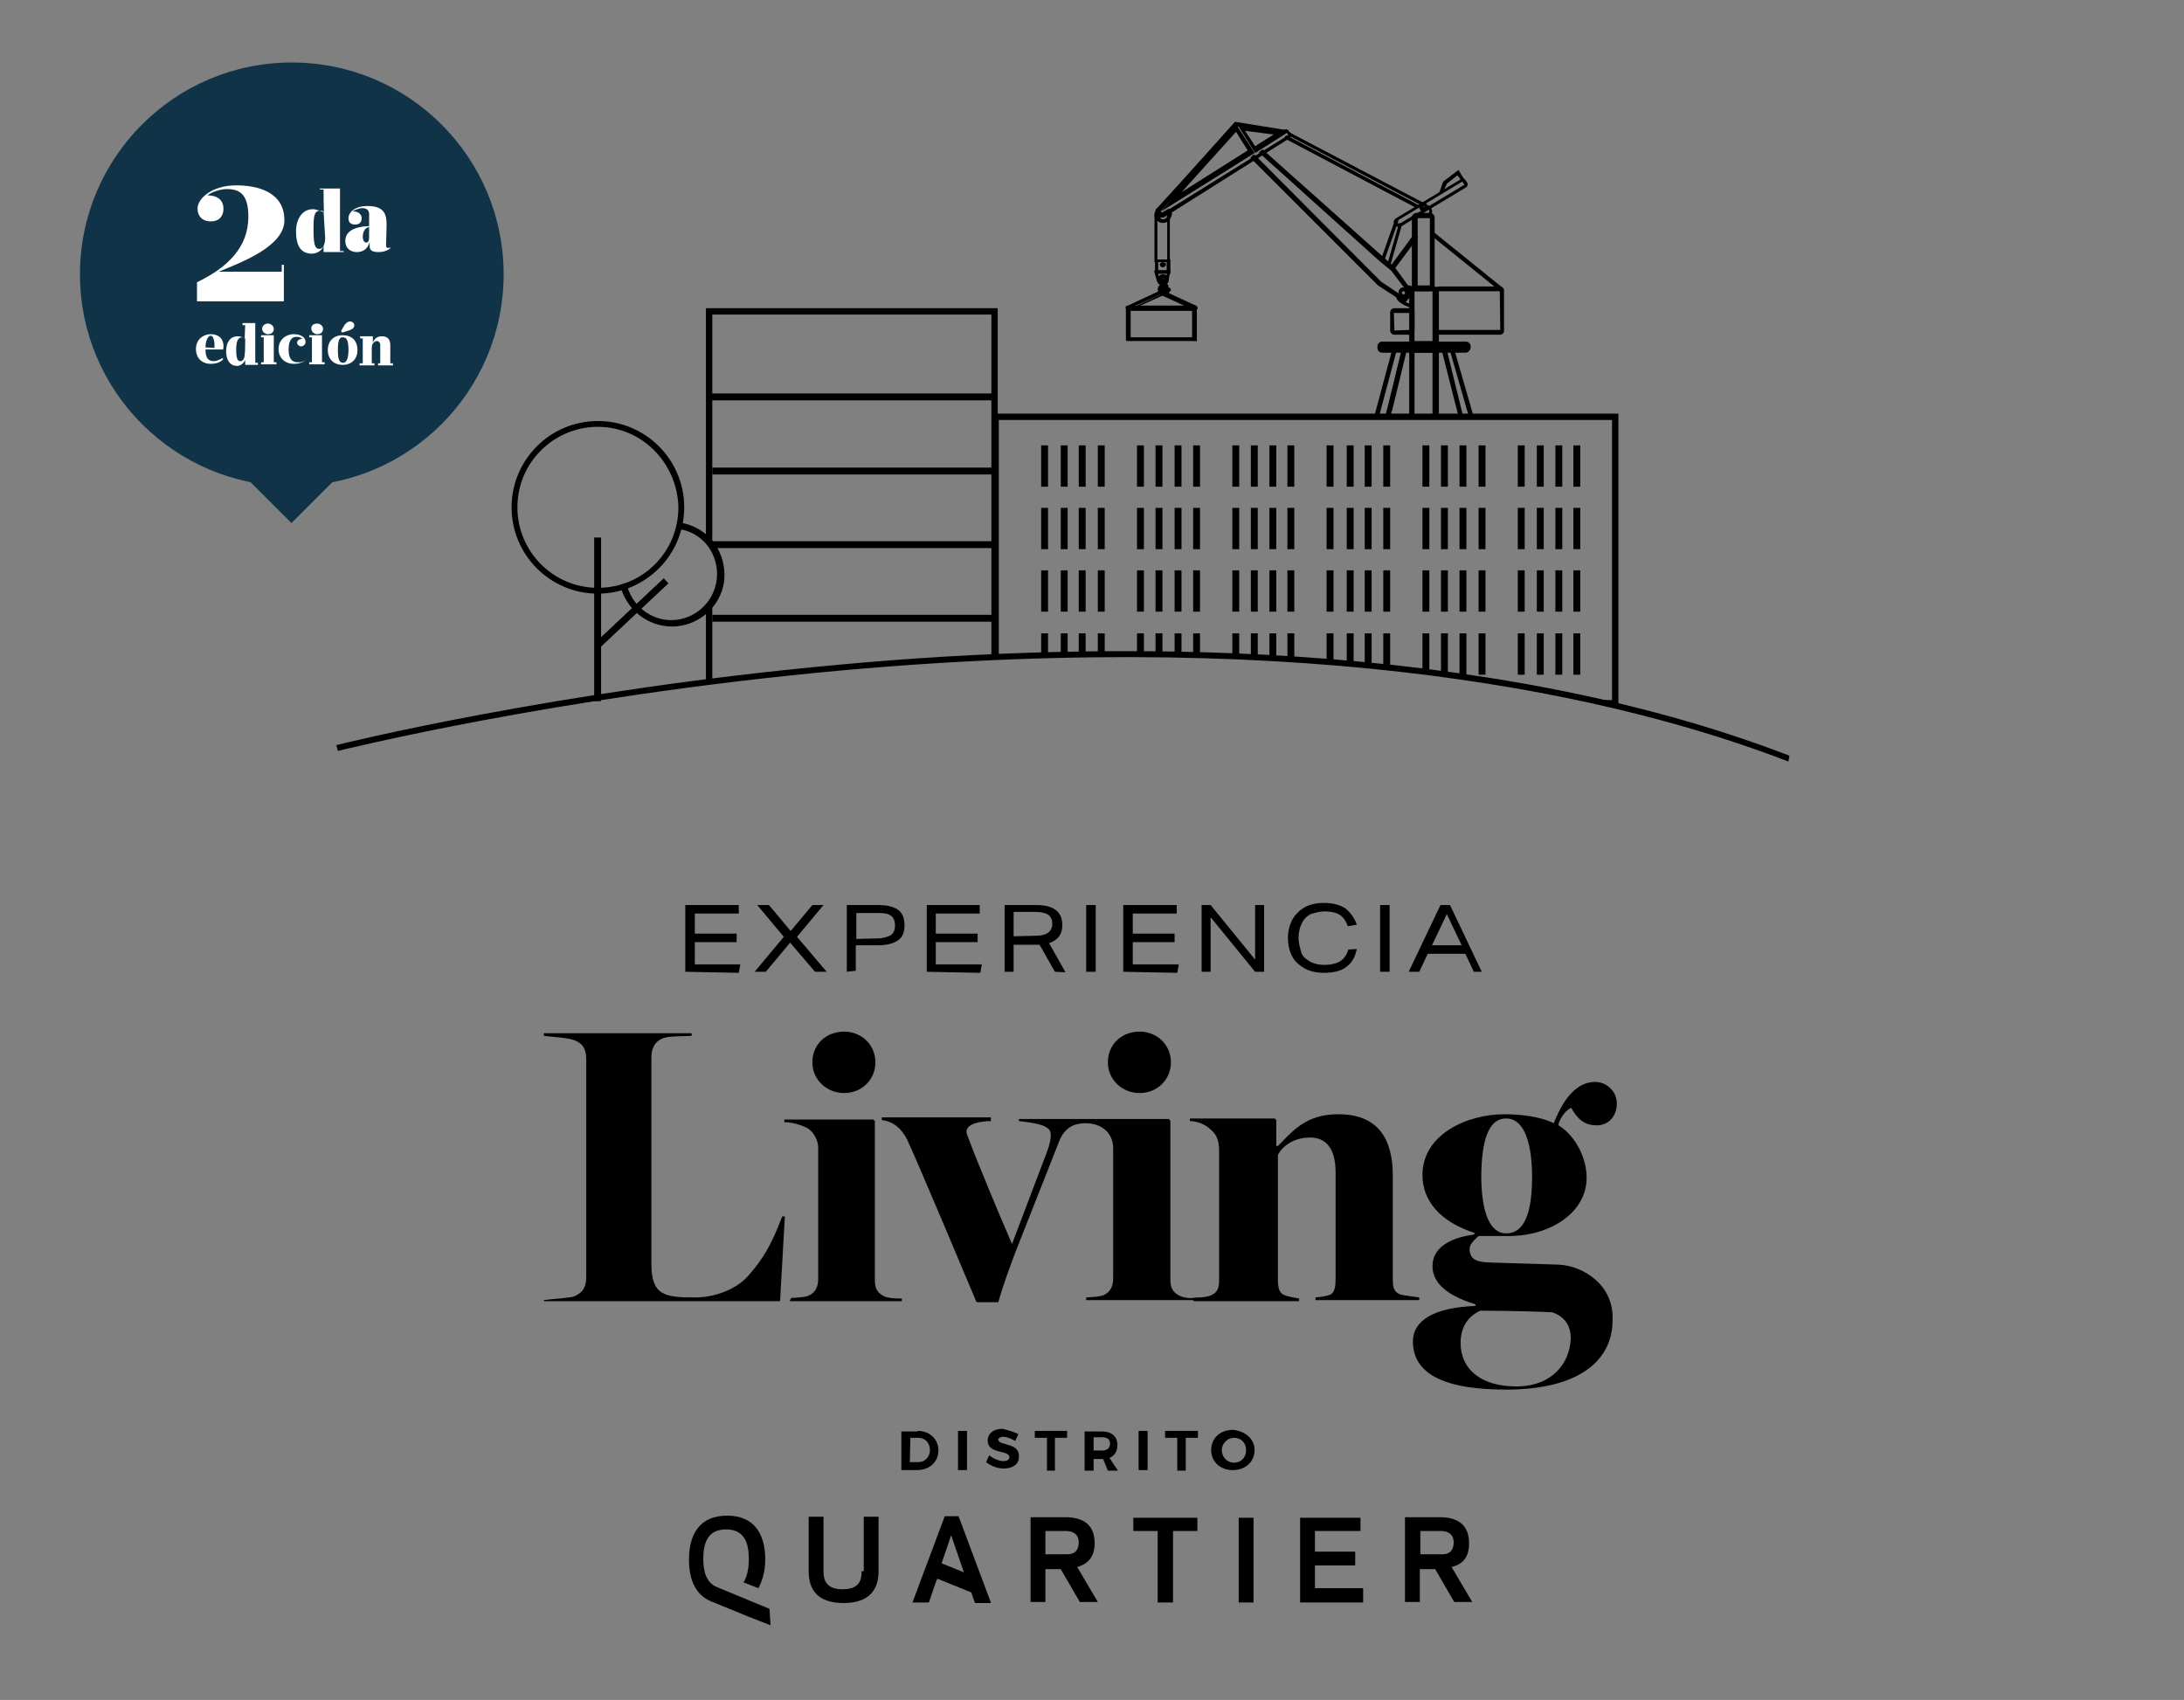 <?xml version="1.0" encoding="utf-8"?>
<!-- Generator: Adobe Illustrator 24.3.0, SVG Export Plug-In . SVG Version: 6.00 Build 0)  -->
<svg version="1.1" id="Capa_1" xmlns="http://www.w3.org/2000/svg" xmlns:xlink="http://www.w3.org/1999/xlink" x="0px" y="0px"
	 viewBox="0 0 412.4 321" style="enable-background:new 0 0 412.4 321;" xml:space="preserve">
<rect x="0" y="0" width="412.4" height="321" fill="#808080" stroke="none"/>
<style type="text/css">
	.st0{fill:none;}
	.st1{clip-path:url(#SVGID_2_);}
	.st2{clip-path:url(#SVGID_4_);}
	.st3{clip-path:url(#SVGID_6_);}
	.st4{clip-path:url(#SVGID_8_);}
	.st5{fill:#103348;}
	.st6{fill:#FFFFFF;}
</style>
<g>
	<g>
		<path d="M126.9,118.3c-4.8,0-8.8-3.4-9.8-7.9l1.2-0.3c0.8,4.1,4.5,7,8.4,7c4.8,0,8.7-3.9,8.7-8.7c0-4.3-3-7.9-7.2-8.5l0.3-1.2
			c4.9,0.8,8.3,4.9,8.3,9.9C136.8,113.9,132.3,118.3,126.9,118.3z"/>
		<path d="M112.9,112.1c-9,0-16.3-7.3-16.3-16.3s7.3-16.3,16.3-16.3s16.3,7.3,16.3,16.3S121.9,112.1,112.9,112.1z M112.9,80.6
			c-8.3,0-15.2,6.7-15.2,15.2c0,8.3,6.7,15.2,15.2,15.2s15.2-6.8,15.2-15.2C127.9,87.4,121.2,80.6,112.9,80.6z"/>
		<g>
			<line class="st0" x1="112.9" y1="101.5" x2="112.9" y2="132.3"/>
			<rect x="112.2" y="101.5" width="1.3" height="30.9"/>
		</g>
		<g>
			<line class="st0" x1="125.7" y1="109.6" x2="112.9" y2="121.6"/>
			<rect x="110.5" y="115" transform="matrix(0.729 -0.685 0.685 0.729 -46.831 113.115)" width="17.6" height="1.3"/>
		</g>
	</g>
	<g>
		<g>
			<g>
				<g>
					<path d="M102.6,245.7h44.7l0.9-16h-0.5c-1.9,5-3.4,7.8-6.4,11.2c-2.2,2.5-6.2,4.1-10.1,4.1c-5.9,0-8.2-0.5-8.2-6.4v-38.9
						c0-1.6,0.5-3,2.3-3.7c1.3-0.4,4.1-0.3,5.3-0.4v-0.5h-27.9v0.5c1.3,0.2,4.3,0.3,5.7,0.8c1.9,0.7,2.3,2,2.3,3.7v41
						c0,1.6-0.4,2.9-2.3,3.7c-0.8,0.3-4.5,0.5-5.7,0.7v0.2L102.6,245.7L102.6,245.7z M222.6,244.6c-1.3-0.7-1.6-1.6-1.6-3.1v-29.9
						l-0.3-0.3h-28.3v0.4c2.7,0.3,6,0.7,6,2.4c0.1,0.9-0.3,2.4-0.7,3.4c-1.1,2.9-5.6,14.8-6.6,17.4c-2-4.5-7-16.6-7.9-19.1
						c-0.3-0.8-0.7-1.7-0.7-2.1c0-1.7,3.2-2,4.6-2V211h-20.6v0.5c2.3,0.3,3.7,1.6,4.8,3.7c2.4,5.2,10.6,24.8,13.1,30.7h4.1
						c0.9-3.2,2-6.1,3.1-9.1c1.6-4.1,7.2-18.3,8.4-21.3c1.1-2.7,2.9-3.4,5-3.4c3.4,0,5.2,2.2,5.2,4.7v24.5c0,1.6-0.5,2.7-1.9,3.3
						c-0.9,0.3-1.9,0.3-3.2,0.4v0.5h21.1V245C225.2,245.2,223.6,245.2,222.6,244.6 M209.2,200.6c0,3.3,2.7,5.8,6,5.8
						s5.9-2.5,5.9-5.8s-2.6-5.8-5.9-5.8C211.8,194.8,209.2,197.2,209.2,200.6 M149.1,245.7h21.2v-0.5c-0.9,0-2.6,0-3.5-0.5
						c-1.3-0.7-1.6-1.6-1.6-3.1v-29.9l-0.3-0.3h-16.8v0.5c1.6,0,3.4,0.6,4.5,1.2c1.1,0.8,1.9,2.2,1.9,3.7v24.6
						c0,1.6-0.5,2.7-1.9,3.3c-0.9,0.3-1.9,0.3-3.2,0.4L149.1,245.7L149.1,245.7z M153.4,200.6c0,3.3,2.7,5.8,6,5.8s5.9-2.5,5.9-5.8
						s-2.6-5.8-5.9-5.8C156,194.8,153.4,197.2,153.4,200.6"/>
				</g>
			</g>
		</g>
		<path d="M225.4,245.7L225.4,245.7h19.9v-0.5c-0.9-0.2-2-0.3-2.9-0.7s-1.1-1.5-1.1-3v-23.4c0.8-1.6,2.9-3.3,6.1-3.3
			c2.6,0,4.8,1.6,4.8,6.6v19.8c0,1.6-0.1,2.9-1.1,3.3c-0.7,0.3-1.8,0.4-2.7,0.5v0.5H268V245c-1.3-0.2-2.3-0.3-3.4-0.5
			c-1.5-0.5-1.6-1.5-1.6-3V222c0-7.1-2.9-11.6-10.3-11.6c-6.2,0-8.7,3.3-11.4,6H241v-4.9l-0.3-0.3h-16v0.5c1.6,0,3.1,0.8,3.9,1.6
			c1,0.8,1.6,1.9,1.6,3.9v24.6c0,1.6-0.4,2.4-1.8,2.9c-0.9,0.3-1.9,0.3-3.2,0.4L225.4,245.7"/>
	</g>
	<path d="M294.3,238.8l-9.8-0.3c-4.1-0.2-7,0.3-7-2.7c0-0.8,0.8-1.6,1.7-2.4h5.7c7.8,0,14.7-4.4,14.7-11c0-3.4-1.8-7.7-5.3-9.9v-0.3
		c0.4-1.3,1.5-2.7,2.4-3c1.1,2,2.4,3.3,4.8,3.3c2.3,0,3.8-1.8,3.8-4.1c0-2.4-2-4.1-4.1-4.1c-3.3,0-5.9,2.9-7.8,7.8
		c-1.3-0.7-4.6-1.7-9.3-1.7c-7.1,0-15.5,3.8-15.5,11.5c0,4.8,3.3,8.8,9.8,10.9v0.3c-3.5,0.5-7.9,1.9-7.9,6s4.6,6.1,8.1,7.2v0.3
		c-7.9,0.3-11.8,2.8-11.8,6.7c0,5.6,4.9,9.1,17.6,9.1c13.9,0,20.1-5.6,20.1-13.1C304.8,242.6,298.9,239,294.3,238.8z M284.4,211.2
		c3.7,0,4.9,5.4,4.9,11c0,6.5-1.3,10.7-4.9,10.7c-3,0-4.7-3.8-4.7-11C279.8,216,280.8,211.2,284.4,211.2z M286.3,261.8
		c-6.7,0-10.5-3.3-10.5-8.2c0-3.8,2.2-5.4,3.7-6.1c5.1,0,12.3,0.2,13.6,0.3c2.7,0.9,3.5,3,3.5,4.8
		C296.5,257.5,293,261.8,286.3,261.8z"/>
	<path d="M171.8,276.1h1.6c1.2,0,2.2-0.9,2.2-2.3c0-1.3-0.9-2.3-2.2-2.3h-1.5L171.8,276.1L171.8,276.1z M173.3,270.2
		c2.3,0,3.9,1.6,3.9,3.7s-1.6,3.7-4.1,3.7h-2.9v-7.3h3.1V270.2z"/>
	<rect x="180.9" y="270.2" width="1.7" height="7.4"/>
	<path d="M192.3,270.8l-0.6,1.3c-0.8-0.5-1.7-0.8-2.3-0.8c-0.5,0-0.9,0.3-0.9,0.5c0,1.3,4.1,0.5,3.9,3.3c0,1.5-1.3,2.2-2.9,2.2
		c-1.2,0-2.4-0.5-3.3-1.2l0.6-1.3c0.8,0.7,1.9,1.1,2.7,1.1c0.7,0,1.1-0.3,1.1-0.7c0-1.5-4.1-0.5-4.1-3.2c0-1.3,1.1-2.2,2.8-2.2
		C190.5,270.1,191.5,270.4,192.3,270.8"/>
	<polygon points="199.2,271.5 199.2,277.7 197.7,277.7 197.7,271.5 195.4,271.5 195.4,270.2 201.5,270.2 201.5,271.5 	"/>
	<path d="M208.1,273.9c0.9,0,1.5-0.4,1.5-1.3c0-0.8-0.5-1.2-1.5-1.2h-1.6v2.5H208.1L208.1,273.9z M208.3,275.5h-0.2h-1.6v2.2h-1.7
		v-7.4h3.2c1.9,0,3,0.9,3,2.6c0,1.1-0.5,2-1.5,2.4l1.6,2.4h-1.9L208.3,275.5z"/>
	<rect x="215" y="270.2" width="1.7" height="7.4"/>
	<polygon points="223.9,271.5 223.9,277.7 222.3,277.7 222.3,271.5 220,271.5 220,270.2 226.2,270.2 226.2,271.5 	"/>
	<path d="M230.7,273.8c0,1.3,1,2.4,2.3,2.4s2.3-0.9,2.3-2.4c0-1.3-0.9-2.3-2.3-2.3C231.8,271.5,230.7,272.6,230.7,273.8
		 M236.9,273.8c0,2.2-1.7,3.8-4.1,3.8s-4.1-1.6-4.1-3.8s1.7-3.8,4.1-3.8C235.1,270.2,236.9,271.7,236.9,273.8"/>
	<path d="M162.7,296.7c0,1.9-0.6,3.4-3.6,3.4s-3.6-1.6-3.6-3.4v-10.3h-2.8v10.3c0,3.4,1.6,6,6.6,6s6.6-2.7,6.6-6v-10.3h-2.8v10.3
		H162.7z"/>
	<path d="M179.6,289.9l2.1,6.1l0.3,0.9l-4.2-1.7L179.6,289.9z M187.1,302.6l-6.1-16.3h-2.6l-6.1,16.3h3.1l1.3-3.8l0.3-0.7l6.4,2.6
		l0.7,2h3L187.1,302.6L187.1,302.6z"/>
	<path d="M201.3,293.5h-3.9v-4.4h3.9c0.9,0,2.4,0.3,2.4,2.2C203.6,293.4,202.3,293.5,201.3,293.5 M206.7,291.4
		c0-3.9-2.7-4.9-5.5-4.9h-6.6v16h2.8v-6.2h2.9l3.6,6.2h3.4l-3.9-6.6C205.2,295.4,206.7,294.2,206.7,291.4"/>
	<path d="M272.1,293.5h-3.9v-4.4h3.9c0.9,0,2.4,0.3,2.4,2.2C274.4,293.4,273.1,293.5,272.1,293.5 M277.4,291.4
		c0-3.9-2.7-4.9-5.5-4.9h-6.6v16h2.8v-6.2h2.9l3.6,6.2h3.4l-3.9-6.6C276.1,295.4,277.4,294.2,277.4,291.4"/>
	<polygon points="214,289.1 218.6,289.1 218.6,302.6 221.5,302.6 221.5,289.1 226.1,289.1 226.1,286.6 214,286.6 	"/>
	<rect x="233.9" y="286.6" width="2.8" height="16"/>
	<polygon points="248.3,295.6 255.9,295.6 255.9,293 248.3,293 248.3,289.1 256.9,289.1 256.9,286.6 245.5,286.6 245.5,302.6 
		257.4,302.6 257.4,299.9 248.3,299.9 	"/>
	<path d="M145.3,303.8l-9.9-4.1c-2-0.8-2.6-2.9-2.6-5.3c0-3,0.8-5.6,4.3-5.6s4.3,2.6,4.3,5.6c0,1.7-0.3,3.3-1,4.4l2.8,1.1
		c0.8-1.5,1.3-3.3,1.3-5.4c0-5-2.2-8.3-7.2-8.3s-7.2,3.3-7.2,8.3c0,3.9,1.3,6.7,4.2,7.9l0.2,0.1l0.3,0.1l6.6,2.7l4.1,1.6
		L145.3,303.8L145.3,303.8z"/>
	<path d="M129.4,183.5v-12.6h10.1v1.6h-8.3v3.8h7.9v1.6h-7.9v4.2h8.6l-0.3,1.6L129.4,183.5L129.4,183.5z"/>
	<path d="M153.9,183.5l-4.7-5.5l-4.6,5.5h-2.1l5.5-6.6l-5-6h2.2l4.1,4.9l4.1-4.9h2.1l-5,6l5.6,6.6H153.9L153.9,183.5z"/>
	<path d="M159.9,183.5v-12.6h6c1.6,0,2.8,0.3,3.7,0.9c0.8,0.6,1.2,1.6,1.2,2.9s-0.4,2.4-1.3,2.9c-0.8,0.6-2.2,0.9-3.8,0.9h-4.1v4.8
		L159.9,183.5L159.9,183.5z M165.7,177.2c1.1,0,1.9-0.3,2.5-0.6c0.5-0.4,0.8-0.9,0.8-1.9c0-0.8-0.3-1.5-0.8-1.8
		c-0.5-0.4-1.3-0.5-2.4-0.5h-4.1v4.9L165.7,177.2L165.7,177.2z"/>
	<path d="M175,183.5v-12.6h10v1.6h-8.3v3.8h7.9v1.6h-7.9v4.2h8.7l-0.3,1.6L175,183.5L175,183.5z"/>
	<path d="M199.2,183.5l-2.9-5.1c-0.2,0-0.4,0-0.8,0h-4.1v5.1h-1.7v-12.6h6c3.3,0,4.9,1.3,4.9,3.8c0,1.7-0.8,2.8-2.5,3.4l3.1,5.5
		L199.2,183.5L199.2,183.5z M195.5,176.7c2.2,0,3.2-0.8,3.2-2.3c0-0.8-0.3-1.3-0.8-1.7c-0.5-0.3-1.3-0.5-2.4-0.5h-4.1v4.6
		L195.5,176.7L195.5,176.7z"/>
	<path d="M205.1,183.5v-12.6h1.8v12.6H205.1z"/>
	<path d="M212.1,183.5v-12.6h10.1v1.6h-8.3v3.8h7.9v1.6h-7.9v4.2h8.7l-0.3,1.6L212.1,183.5L212.1,183.5z"/>
	<path d="M237,183.5l-8.4-10.3v10.3h-1.7v-12.6h1.7l8.4,10.3v-10.3h1.7v12.6H237z"/>
	<path d="M256.2,179.2c-0.3,1.5-0.9,2.6-2,3.4c-1,0.8-2.5,1.1-4.3,1.1c-1.3,0-2.6-0.3-3.5-0.8s-1.9-1.3-2.4-2.3
		c-0.5-0.9-0.8-2.2-0.8-3.5s0.3-2.4,0.8-3.4c0.5-0.9,1.3-1.8,2.4-2.4c0.9-0.5,2.2-0.8,3.5-0.8c1.7,0,2.9,0.3,4.1,1
		c0.9,0.7,1.7,1.7,2.2,3.1l-1.7,0.3c-0.3-0.9-0.9-1.8-1.6-2.2s-1.6-0.6-2.8-0.6c-0.9,0-1.9,0.3-2.6,0.5c-0.7,0.4-1.3,0.9-1.7,1.8
		c-0.4,0.8-0.6,1.7-0.6,2.7s0.3,1.9,0.5,2.7s0.9,1.3,1.7,1.8c0.8,0.4,1.6,0.6,2.7,0.6c1.3,0,2.3-0.3,3-0.7c0.7-0.5,1.2-1.2,1.5-2.2
		L256.2,179.2L256.2,179.2L256.2,179.2z"/>
	<path d="M260.6,183.5v-12.6h1.8v12.6H260.6z"/>
	<path d="M278.3,183.5l-1.6-3.4h-7.1l-1.6,3.4h-2l6-12.6h1.8l6,12.6H278.3z M273.2,172.6l-2.8,5.9h5.6L273.2,172.6z"/>
	<g>
		<g>
			<g>
				<g>
					<g>
						<g>
							<g>
								<g>
									<g>
										<defs>
											<path id="SVGID_1_" d="M88.6,135.9c0,0,70.6-13.1,122.1-12.5s94.1,8.4,103.4,12.4c-1.6-23.8-1-124.7-1-124.7L84.7,20.6
												L88.6,135.9z"/>
										</defs>
										<clipPath id="SVGID_2_">
											<use xlink:href="#SVGID_1_"  style="overflow:visible;"/>
										</clipPath>
										<path class="st1" d="M305.6,133.4H187.4V78.1h118.2L305.6,133.4L305.6,133.4z M188.6,132.2h115.8V79.3H188.6V132.2z"/>
									</g>
								</g>
							</g>
						</g>
					</g>
				</g>
			</g>
		</g>
		<g>
			<g>
				<g>
					<g>
						<g>
							<g>
								<g>
									<g>
										<defs>
											<path id="SVGID_3_" d="M88.6,135.9c0,0,70.6-13.1,122.1-12.5s94.1,8.4,103.4,12.4c-1.6-23.8-1-124.7-1-124.7L84.7,20.6
												L88.6,135.9z"/>
										</defs>
										<clipPath id="SVGID_4_">
											<use xlink:href="#SVGID_3_"  style="overflow:visible;"/>
										</clipPath>
										<g class="st2">
											<polygon points="188.4,133.4 133.3,133.4 133.3,114.2 134.5,114.2 134.5,132.2 187.2,132.2 187.2,59.4 134.5,59.4 
												134.5,102.7 133.3,102.7 133.3,58.2 188.4,58.2 											"/>
											<g>
												<g>
													<line class="st0" x1="133.9" y1="74.9" x2="187.5" y2="74.9"/>
													<rect x="133.9" y="74.3" width="53.7" height="1.3"/>
												</g>
												<g>
													<line class="st0" x1="134.5" y1="88.8" x2="188.1" y2="88.8"/>
													<rect x="134.5" y="88.3" width="53.7" height="1.3"/>
												</g>
												<g>
													<line class="st0" x1="188.1" y1="102.8" x2="134.5" y2="102.8"/>
													<rect x="134.5" y="102.2" width="53.7" height="1.3"/>
												</g>
												<g>
													<line class="st0" x1="134.5" y1="116.8" x2="188.1" y2="116.8"/>
													<rect x="134.5" y="116.1" width="53.7" height="1.3"/>
												</g>
											</g>
										</g>
									</g>
								</g>
							</g>
						</g>
					</g>
				</g>
			</g>
		</g>
		<g>
			<g>
				<g>
					<g>
						<g>
							<g>
								<g>
									<g>
										<defs>
											<path id="SVGID_5_" d="M88.6,135.9c0,0,70.6-13.1,122.1-12.5s94.1,8.4,103.4,12.4c-1.6-23.8-1-124.7-1-124.7L84.7,20.6
												L88.6,135.9z"/>
										</defs>
										<clipPath id="SVGID_6_">
											<use xlink:href="#SVGID_5_"  style="overflow:visible;"/>
										</clipPath>
										<g class="st3">
											<g>
												<g>
													<line class="st0" x1="197.3" y1="127.2" x2="197.3" y2="119.6"/>
													<rect x="196.6" y="119.6" width="1.3" height="7.8"/>
												</g>
												<g>
													<line class="st0" x1="200.9" y1="127.2" x2="200.9" y2="119.6"/>
													<rect x="200.3" y="119.6" width="1.3" height="7.8"/>
												</g>
												<g>
													<line class="st0" x1="204.4" y1="127.2" x2="204.4" y2="119.6"/>
													<rect x="203.7" y="119.6" width="1.3" height="7.8"/>
												</g>
												<g>
													<line class="st0" x1="207.9" y1="127.2" x2="207.9" y2="119.6"/>
													<rect x="207.3" y="119.6" width="1.3" height="7.8"/>
												</g>
											</g>
											<g>
												<g>
													<line class="st0" x1="215.3" y1="127.2" x2="215.3" y2="119.6"/>
													<rect x="214.7" y="119.6" width="1.3" height="7.8"/>
												</g>
												<g>
													<line class="st0" x1="218.8" y1="127.2" x2="218.8" y2="119.6"/>
													<rect x="218.2" y="119.6" width="1.3" height="7.8"/>
												</g>
												<g>
													<line class="st0" x1="222.4" y1="127.2" x2="222.4" y2="119.6"/>
													<rect x="221.8" y="119.6" width="1.3" height="7.8"/>
												</g>
												<g>
													<line class="st0" x1="225.9" y1="127.2" x2="225.9" y2="119.6"/>
													<rect x="225.3" y="119.6" width="1.3" height="7.8"/>
												</g>
											</g>
											<g>
												<g>
													<line class="st0" x1="233.3" y1="127.2" x2="233.3" y2="119.6"/>
													<rect x="232.7" y="119.6" width="1.3" height="7.8"/>
												</g>
												<g>
													<line class="st0" x1="236.8" y1="127.2" x2="236.8" y2="119.6"/>
													<rect x="236.2" y="119.6" width="1.3" height="7.8"/>
												</g>
												<g>
													<line class="st0" x1="240.3" y1="127.2" x2="240.3" y2="119.6"/>
													<rect x="239.7" y="119.6" width="1.3" height="7.8"/>
												</g>
												<g>
													<line class="st0" x1="243.8" y1="127.2" x2="243.8" y2="119.6"/>
													<rect x="243.1" y="119.6" width="1.3" height="7.8"/>
												</g>
											</g>
											<g>
												<g>
													<line class="st0" x1="251.2" y1="127.2" x2="251.2" y2="119.6"/>
													<rect x="250.5" y="119.6" width="1.3" height="7.8"/>
												</g>
												<g>
													<line class="st0" x1="254.7" y1="127.2" x2="254.7" y2="119.6"/>
													<rect x="254.3" y="119.6" width="1.3" height="7.8"/>
												</g>
												<g>
													<line class="st0" x1="258.3" y1="127.2" x2="258.3" y2="119.6"/>
													<rect x="257.7" y="119.6" width="1.3" height="7.8"/>
												</g>
												<g>
													<line class="st0" x1="261.8" y1="127.2" x2="261.8" y2="119.6"/>
													<rect x="261.2" y="119.6" width="1.3" height="7.8"/>
												</g>
											</g>
											<g>
												<g>
													<line class="st0" x1="269.2" y1="127.2" x2="269.2" y2="119.6"/>
													<rect x="268.6" y="119.6" width="1.3" height="7.8"/>
												</g>
												<g>
													<line class="st0" x1="272.8" y1="127.2" x2="272.8" y2="119.6"/>
													<rect x="272.1" y="119.6" width="1.3" height="7.8"/>
												</g>
												<g>
													<line class="st0" x1="276.4" y1="127.2" x2="276.4" y2="119.6"/>
													<rect x="275.6" y="119.6" width="1.3" height="7.8"/>
												</g>
												<g>
													<line class="st0" x1="279.7" y1="127.2" x2="279.7" y2="119.6"/>
													<rect x="279.2" y="119.6" width="1.3" height="7.8"/>
												</g>
											</g>
											<g>
												<g>
													<line class="st0" x1="287.3" y1="127.2" x2="287.3" y2="119.6"/>
													<rect x="286.6" y="119.6" width="1.3" height="7.8"/>
												</g>
												<g>
													<line class="st0" x1="290.7" y1="127.2" x2="290.7" y2="119.6"/>
													<rect x="290.2" y="119.6" width="1.3" height="7.8"/>
												</g>
												<g>
													<line class="st0" x1="294.2" y1="127.2" x2="294.2" y2="119.6"/>
													<rect x="293.7" y="119.6" width="1.3" height="7.8"/>
												</g>
												<g>
													<line class="st0" x1="297.8" y1="127.2" x2="297.8" y2="119.6"/>
													<rect x="297.1" y="119.6" width="1.3" height="7.8"/>
												</g>
											</g>
										</g>
									</g>
								</g>
							</g>
						</g>
					</g>
				</g>
			</g>
		</g>
	</g>
	<g>
		<g>
			<line class="st0" x1="197.3" y1="91.8" x2="197.3" y2="84.1"/>
			<rect x="196.6" y="84.1" width="1.3" height="7.8"/>
		</g>
		<g>
			<line class="st0" x1="200.9" y1="91.8" x2="200.9" y2="84.1"/>
			<rect x="200.3" y="84.1" width="1.3" height="7.8"/>
		</g>
		<g>
			<line class="st0" x1="204.4" y1="91.8" x2="204.4" y2="84.1"/>
			<rect x="203.7" y="84.1" width="1.3" height="7.8"/>
		</g>
		<g>
			<line class="st0" x1="207.9" y1="91.8" x2="207.9" y2="84.1"/>
			<rect x="207.3" y="84.1" width="1.3" height="7.8"/>
		</g>
	</g>
	<g>
		<g>
			<line class="st0" x1="215.3" y1="91.8" x2="215.3" y2="84.1"/>
			<rect x="214.7" y="84.1" width="1.3" height="7.8"/>
		</g>
		<g>
			<line class="st0" x1="218.8" y1="91.8" x2="218.8" y2="84.1"/>
			<rect x="218.2" y="84.1" width="1.3" height="7.8"/>
		</g>
		<g>
			<line class="st0" x1="222.4" y1="91.8" x2="222.4" y2="84.1"/>
			<rect x="221.8" y="84.1" width="1.3" height="7.8"/>
		</g>
		<g>
			<line class="st0" x1="225.9" y1="91.8" x2="225.9" y2="84.1"/>
			<rect x="225.3" y="84.1" width="1.3" height="7.8"/>
		</g>
	</g>
	<g>
		<g>
			<line class="st0" x1="233.3" y1="91.8" x2="233.3" y2="84.1"/>
			<rect x="232.7" y="84.1" width="1.3" height="7.8"/>
		</g>
		<g>
			<line class="st0" x1="236.8" y1="91.8" x2="236.8" y2="84.1"/>
			<rect x="236.2" y="84.1" width="1.3" height="7.8"/>
		</g>
		<g>
			<line class="st0" x1="240.3" y1="91.8" x2="240.3" y2="84.1"/>
			<rect x="239.7" y="84.1" width="1.3" height="7.8"/>
		</g>
		<g>
			<line class="st0" x1="243.8" y1="91.8" x2="243.8" y2="84.1"/>
			<rect x="243.1" y="84.1" width="1.3" height="7.8"/>
		</g>
	</g>
	<g>
		<g>
			<line class="st0" x1="251.2" y1="91.8" x2="251.2" y2="84.1"/>
			<rect x="250.5" y="84.1" width="1.3" height="7.8"/>
		</g>
		<g>
			<line class="st0" x1="254.7" y1="91.8" x2="254.7" y2="84.1"/>
			<rect x="254.3" y="84.1" width="1.3" height="7.8"/>
		</g>
		<g>
			<line class="st0" x1="258.3" y1="91.8" x2="258.3" y2="84.1"/>
			<rect x="257.7" y="84.1" width="1.3" height="7.8"/>
		</g>
		<g>
			<line class="st0" x1="261.8" y1="91.8" x2="261.8" y2="84.1"/>
			<rect x="261.2" y="84.1" width="1.3" height="7.8"/>
		</g>
	</g>
	<g>
		<g>
			<line class="st0" x1="269.2" y1="91.8" x2="269.2" y2="84.1"/>
			<rect x="268.6" y="84.1" width="1.3" height="7.8"/>
		</g>
		<g>
			<line class="st0" x1="272.8" y1="91.8" x2="272.8" y2="84.1"/>
			<rect x="272.1" y="84.1" width="1.3" height="7.8"/>
		</g>
		<g>
			<line class="st0" x1="276.4" y1="91.8" x2="276.4" y2="84.1"/>
			<rect x="275.6" y="84.1" width="1.3" height="7.8"/>
		</g>
		<g>
			<line class="st0" x1="279.7" y1="91.8" x2="279.7" y2="84.1"/>
			<rect x="279.2" y="84.1" width="1.3" height="7.8"/>
		</g>
	</g>
	<g>
		<g>
			<line class="st0" x1="287.3" y1="91.8" x2="287.3" y2="84.1"/>
			<rect x="286.6" y="84.1" width="1.3" height="7.8"/>
		</g>
		<g>
			<line class="st0" x1="290.7" y1="91.8" x2="290.7" y2="84.1"/>
			<rect x="290.2" y="84.1" width="1.3" height="7.8"/>
		</g>
		<g>
			<line class="st0" x1="294.2" y1="91.8" x2="294.2" y2="84.1"/>
			<rect x="293.7" y="84.1" width="1.3" height="7.8"/>
		</g>
		<g>
			<line class="st0" x1="297.8" y1="91.8" x2="297.8" y2="84.1"/>
			<rect x="297.1" y="84.1" width="1.3" height="7.8"/>
		</g>
	</g>
	<g>
		<g>
			<g>
				<line class="st0" x1="197.3" y1="103.7" x2="197.3" y2="95.9"/>
				<rect x="196.6" y="95.9" width="1.3" height="7.8"/>
			</g>
			<g>
				<line class="st0" x1="200.9" y1="103.7" x2="200.9" y2="95.9"/>
				<rect x="200.3" y="95.9" width="1.3" height="7.8"/>
			</g>
			<g>
				<line class="st0" x1="204.4" y1="103.7" x2="204.4" y2="95.9"/>
				<rect x="203.7" y="95.9" width="1.3" height="7.8"/>
			</g>
			<g>
				<line class="st0" x1="207.9" y1="103.7" x2="207.9" y2="95.9"/>
				<rect x="207.3" y="95.9" width="1.3" height="7.8"/>
			</g>
		</g>
		<g>
			<g>
				<line class="st0" x1="215.3" y1="103.7" x2="215.3" y2="95.9"/>
				<rect x="214.7" y="95.9" width="1.3" height="7.8"/>
			</g>
			<g>
				<line class="st0" x1="218.8" y1="103.7" x2="218.8" y2="95.9"/>
				<rect x="218.2" y="95.9" width="1.3" height="7.8"/>
			</g>
			<g>
				<line class="st0" x1="222.4" y1="103.7" x2="222.4" y2="95.9"/>
				<rect x="221.8" y="95.9" width="1.3" height="7.8"/>
			</g>
			<g>
				<line class="st0" x1="225.9" y1="103.7" x2="225.9" y2="95.9"/>
				<rect x="225.3" y="95.9" width="1.3" height="7.8"/>
			</g>
		</g>
		<g>
			<g>
				<line class="st0" x1="233.3" y1="103.7" x2="233.3" y2="95.9"/>
				<rect x="232.7" y="95.9" width="1.3" height="7.8"/>
			</g>
			<g>
				<line class="st0" x1="236.8" y1="103.7" x2="236.8" y2="95.9"/>
				<rect x="236.2" y="95.9" width="1.3" height="7.8"/>
			</g>
			<g>
				<line class="st0" x1="240.3" y1="103.7" x2="240.3" y2="95.9"/>
				<rect x="239.7" y="95.9" width="1.3" height="7.8"/>
			</g>
			<g>
				<line class="st0" x1="243.8" y1="103.7" x2="243.8" y2="95.9"/>
				<rect x="243.1" y="95.9" width="1.3" height="7.8"/>
			</g>
		</g>
		<g>
			<g>
				<line class="st0" x1="251.2" y1="103.7" x2="251.2" y2="95.9"/>
				<rect x="250.5" y="95.9" width="1.3" height="7.8"/>
			</g>
			<g>
				<line class="st0" x1="254.7" y1="103.7" x2="254.7" y2="95.9"/>
				<rect x="254.3" y="95.9" width="1.3" height="7.8"/>
			</g>
			<g>
				<line class="st0" x1="258.3" y1="103.7" x2="258.3" y2="95.9"/>
				<rect x="257.7" y="95.9" width="1.3" height="7.8"/>
			</g>
			<g>
				<line class="st0" x1="261.8" y1="103.7" x2="261.8" y2="95.9"/>
				<rect x="261.2" y="95.9" width="1.3" height="7.8"/>
			</g>
		</g>
		<g>
			<g>
				<line class="st0" x1="269.2" y1="103.7" x2="269.2" y2="95.9"/>
				<rect x="268.6" y="95.9" width="1.3" height="7.8"/>
			</g>
			<g>
				<line class="st0" x1="272.8" y1="103.7" x2="272.8" y2="95.9"/>
				<rect x="272.1" y="95.9" width="1.3" height="7.8"/>
			</g>
			<g>
				<line class="st0" x1="276.4" y1="103.7" x2="276.4" y2="95.9"/>
				<rect x="275.6" y="95.9" width="1.3" height="7.8"/>
			</g>
			<g>
				<line class="st0" x1="279.7" y1="103.7" x2="279.7" y2="95.9"/>
				<rect x="279.2" y="95.9" width="1.3" height="7.8"/>
			</g>
		</g>
		<g>
			<g>
				<line class="st0" x1="287.3" y1="103.7" x2="287.3" y2="95.9"/>
				<rect x="286.6" y="95.9" width="1.3" height="7.8"/>
			</g>
			<g>
				<line class="st0" x1="290.7" y1="103.7" x2="290.7" y2="95.9"/>
				<rect x="290.2" y="95.9" width="1.3" height="7.8"/>
			</g>
			<g>
				<line class="st0" x1="294.2" y1="103.7" x2="294.2" y2="95.9"/>
				<rect x="293.7" y="95.9" width="1.3" height="7.8"/>
			</g>
			<g>
				<line class="st0" x1="297.8" y1="103.7" x2="297.8" y2="95.9"/>
				<rect x="297.1" y="95.9" width="1.3" height="7.8"/>
			</g>
		</g>
	</g>
	<g>
		<g>
			<g>
				<line class="st0" x1="197.3" y1="115.5" x2="197.3" y2="107.7"/>
				<rect x="196.6" y="107.7" width="1.3" height="7.8"/>
			</g>
			<g>
				<line class="st0" x1="200.9" y1="115.5" x2="200.9" y2="107.7"/>
				<rect x="200.3" y="107.7" width="1.3" height="7.8"/>
			</g>
			<g>
				<line class="st0" x1="204.4" y1="115.5" x2="204.4" y2="107.7"/>
				<rect x="203.7" y="107.7" width="1.3" height="7.8"/>
			</g>
			<g>
				<line class="st0" x1="207.9" y1="115.5" x2="207.9" y2="107.7"/>
				<rect x="207.3" y="107.7" width="1.3" height="7.8"/>
			</g>
		</g>
		<g>
			<g>
				<line class="st0" x1="215.3" y1="115.5" x2="215.3" y2="107.7"/>
				<rect x="214.7" y="107.7" width="1.3" height="7.8"/>
			</g>
			<g>
				<line class="st0" x1="218.8" y1="115.5" x2="218.8" y2="107.7"/>
				<rect x="218.2" y="107.7" width="1.3" height="7.8"/>
			</g>
			<g>
				<line class="st0" x1="222.4" y1="115.5" x2="222.4" y2="107.7"/>
				<rect x="221.8" y="107.7" width="1.3" height="7.8"/>
			</g>
			<g>
				<line class="st0" x1="225.9" y1="115.5" x2="225.9" y2="107.7"/>
				<rect x="225.3" y="107.7" width="1.3" height="7.8"/>
			</g>
		</g>
		<g>
			<g>
				<line class="st0" x1="233.3" y1="115.5" x2="233.3" y2="107.7"/>
				<rect x="232.7" y="107.7" width="1.3" height="7.8"/>
			</g>
			<g>
				<line class="st0" x1="236.8" y1="115.5" x2="236.8" y2="107.7"/>
				<rect x="236.2" y="107.7" width="1.3" height="7.8"/>
			</g>
			<g>
				<line class="st0" x1="240.3" y1="115.5" x2="240.3" y2="107.7"/>
				<rect x="239.7" y="107.7" width="1.3" height="7.8"/>
			</g>
			<g>
				<line class="st0" x1="243.8" y1="115.5" x2="243.8" y2="107.7"/>
				<rect x="243.1" y="107.7" width="1.3" height="7.8"/>
			</g>
		</g>
		<g>
			<g>
				<line class="st0" x1="251.2" y1="115.5" x2="251.2" y2="107.7"/>
				<rect x="250.5" y="107.7" width="1.3" height="7.8"/>
			</g>
			<g>
				<line class="st0" x1="254.7" y1="115.5" x2="254.7" y2="107.7"/>
				<rect x="254.3" y="107.7" width="1.3" height="7.8"/>
			</g>
			<g>
				<line class="st0" x1="258.3" y1="115.5" x2="258.3" y2="107.7"/>
				<rect x="257.7" y="107.7" width="1.3" height="7.8"/>
			</g>
			<g>
				<line class="st0" x1="261.8" y1="115.5" x2="261.8" y2="107.7"/>
				<rect x="261.2" y="107.7" width="1.3" height="7.8"/>
			</g>
		</g>
		<g>
			<g>
				<line class="st0" x1="269.2" y1="115.5" x2="269.2" y2="107.7"/>
				<rect x="268.6" y="107.7" width="1.3" height="7.8"/>
			</g>
			<g>
				<line class="st0" x1="272.8" y1="115.5" x2="272.8" y2="107.7"/>
				<rect x="272.1" y="107.7" width="1.3" height="7.8"/>
			</g>
			<g>
				<line class="st0" x1="276.4" y1="115.5" x2="276.4" y2="107.7"/>
				<rect x="275.6" y="107.7" width="1.3" height="7.8"/>
			</g>
			<g>
				<line class="st0" x1="279.7" y1="115.5" x2="279.7" y2="107.7"/>
				<rect x="279.2" y="107.7" width="1.3" height="7.8"/>
			</g>
		</g>
		<g>
			<g>
				<line class="st0" x1="287.3" y1="115.5" x2="287.3" y2="107.7"/>
				<rect x="286.6" y="107.7" width="1.3" height="7.8"/>
			</g>
			<g>
				<line class="st0" x1="290.7" y1="115.5" x2="290.7" y2="107.7"/>
				<rect x="290.2" y="107.7" width="1.3" height="7.8"/>
			</g>
			<g>
				<line class="st0" x1="294.2" y1="115.5" x2="294.2" y2="107.7"/>
				<rect x="293.7" y="107.7" width="1.3" height="7.8"/>
			</g>
			<g>
				<line class="st0" x1="297.8" y1="115.5" x2="297.8" y2="107.7"/>
				<rect x="297.1" y="107.7" width="1.3" height="7.8"/>
			</g>
		</g>
	</g>
	<path d="M337.7,143.8c-31.9-12.3-88.8-25.3-178.8-17.2c-53.9,4.9-94.6,15.1-95.1,15.2l-0.3-1.1c0.4-0.1,41.2-10.3,95.1-15.2
		c49.8-4.6,121.4-5.1,179.3,17.2L337.7,143.8z"/>
	<g>
		<g>
			<g>
				<g>
					<g>
						<g>
							<g>
								<g>
									<g>
										<defs>
											<rect id="SVGID_7_" x="210.2" y="16.8" width="75.7" height="61.8"/>
										</defs>
										<clipPath id="SVGID_8_">
											<use xlink:href="#SVGID_7_"  style="overflow:visible;"/>
										</clipPath>
										<g class="st4">
											<g>
												<g>
													<g>
														<g>
															<g>
																<path d="M278.2,98.6c0.5,0,0.9-0.4,0.9-0.9s-0.4-0.9-0.9-0.9s-0.9,0.4-0.9,0.9C277.2,98.3,277.6,98.6,278.2,98.6z
																	 M278.2,97c0.4,0,0.8,0.3,0.8,0.8s-0.3,0.8-0.8,0.8s-0.8-0.3-0.8-0.8C277.4,97.3,277.6,97,278.2,97z"/>
																<path d="M278.2,98.9c-0.6,0-1.1-0.5-1.1-1.1s0.5-1.1,1.1-1.1s1.1,0.5,1.1,1.1C279.4,98.4,278.8,98.9,278.2,98.9z
																	 M278.2,97.1c-0.3,0-0.5,0.3-0.5,0.5s0.3,0.5,0.5,0.5s0.5-0.3,0.5-0.5S278.5,97.1,278.2,97.1z"/>
															</g>
														</g>
														<g>
															<g>
																<path d="M278.2,98.5c0.5,0,0.8-0.3,0.8-0.8s-0.3-0.8-0.8-0.8s-0.8,0.3-0.8,0.8C277.4,98.3,277.6,98.5,278.2,98.5z
																	 M278.2,97c0.3,0,0.7,0.3,0.7,0.7c0,0.3-0.3,0.7-0.7,0.7c-0.3,0-0.7-0.3-0.7-0.7S277.7,97,278.2,97z"/>
																<path d="M278.2,98.8c-0.5,0-1-0.5-1-1s0.5-1,1-1s1,0.5,1,1C279.3,98.4,278.8,98.8,278.2,98.8z M278.2,97.3
																	c-0.3,0-0.5,0.3-0.5,0.5c0,0.3,0.3,0.5,0.5,0.5s0.5-0.3,0.5-0.5C278.7,97.4,278.4,97.3,278.2,97.3z"/>
															</g>
														</g>
														<g>
															<g>
																<path d="M278.2,97.9c0.2,0,0.3-0.1,0.3-0.3s-0.1-0.3-0.3-0.3s-0.3,0.1-0.3,0.3S278.1,97.9,278.2,97.9z M278.2,97.5
																	c0.1,0,0.2,0.1,0.2,0.2s-0.1,0.2-0.2,0.2s-0.2-0.1-0.2-0.2S278.1,97.5,278.2,97.5z"/>
																<path d="M278.2,98.2c-0.3,0-0.4-0.3-0.4-0.4s0.3-0.4,0.4-0.4c0.3,0,0.4,0.3,0.4,0.4
																	C278.6,97.8,278.4,98.2,278.2,98.2z M278.2,97.6L278.2,97.6L278.2,97.6z"/>
															</g>
														</g>
													</g>
													<g>
														<g>
															<g>
																<path d="M273.2,98.6c0.5,0,0.9-0.4,0.9-0.9s-0.4-0.9-0.9-0.9s-0.9,0.4-0.9,0.9C272.2,98.3,272.6,98.6,273.2,98.6z
																	 M273.2,97c0.4,0,0.8,0.3,0.8,0.8s-0.3,0.8-0.8,0.8s-0.8-0.3-0.8-0.8C272.3,97.3,272.8,97,273.2,97z"/>
																<path d="M273.2,98.9c-0.6,0-1.1-0.5-1.1-1.1s0.5-1.1,1.1-1.1s1.1,0.5,1.1,1.1C274.4,98.4,273.9,98.9,273.2,98.9z
																	 M273.2,97.1c-0.3,0-0.5,0.3-0.5,0.5s0.3,0.5,0.5,0.5c0.3,0,0.5-0.3,0.5-0.5C273.8,97.4,273.5,97.1,273.2,97.1z"/>
															</g>
														</g>
														<g>
															<g>
																<path d="M273.2,98.5c0.5,0,0.8-0.3,0.8-0.8s-0.3-0.8-0.8-0.8s-0.8,0.3-0.8,0.8C272.3,98.3,272.7,98.5,273.2,98.5z
																	 M273.2,97c0.3,0,0.7,0.3,0.7,0.7c0,0.3-0.3,0.7-0.7,0.7s-0.7-0.3-0.7-0.7C272.4,97.3,272.8,97,273.2,97z"/>
																<path d="M273.2,98.8c-0.5,0-1-0.5-1-1s0.5-1,1-1s1,0.5,1,1C274.3,98.4,273.8,98.8,273.2,98.8z M273.2,97.3
																	c-0.3,0-0.5,0.3-0.5,0.5c0,0.3,0.3,0.5,0.5,0.5c0.3,0,0.5-0.3,0.5-0.5C273.7,97.4,273.4,97.3,273.2,97.3z"/>
															</g>
														</g>
														<g>
															<g>
																<path d="M273.2,97.9c0.2,0,0.3-0.1,0.3-0.3s-0.1-0.3-0.3-0.3s-0.3,0.1-0.3,0.3S273.1,97.9,273.2,97.9z M273.2,97.5
																	c0.1,0,0.2,0.1,0.2,0.2s-0.1,0.2-0.2,0.2s-0.2-0.1-0.2-0.2C273.1,97.6,273.1,97.5,273.2,97.5z"/>
																<path d="M273.2,98.2c-0.3,0-0.4-0.3-0.4-0.4s0.3-0.4,0.4-0.4c0.3,0,0.4,0.3,0.4,0.4
																	C273.6,97.8,273.4,98.2,273.2,98.2z M273.2,97.6L273.2,97.6L273.2,97.6z"/>
															</g>
														</g>
													</g>
													<g>
														<g>
															<path d="M274.7,97.8h1.9l0.9-1h1.9v-1.1h-7.2v1.1h1.9L274.7,97.8z M276.5,97.5h-1.6l-0.8-1h-1.7v-0.6h6.9v0.6h-1.7
																L276.5,97.5z"/>
															<path d="M276.7,98.1h-2.1l-0.8-1h-1.9v-1.6h7.8v1.6h-1.9L276.7,98.1z M275,97.4h1.5l0.9-1h1.6v-0.3h-6.4v0.3h1.6
																L275,97.4z"/>
														</g>
													</g>
												</g>
												<g>
													<g>
														<g>
															<g>
																<path d="M264.4,98.6c0.5,0,0.9-0.4,0.9-0.9s-0.4-0.9-0.9-0.9s-0.9,0.4-0.9,0.9C263.4,98.3,263.8,98.6,264.4,98.6z
																	 M264.4,97c0.4,0,0.8,0.3,0.8,0.8s-0.3,0.8-0.8,0.8s-0.8-0.3-0.8-0.8C263.5,97.3,263.9,97,264.4,97z"/>
																<path d="M264.4,98.9c-0.6,0-1.1-0.5-1.1-1.1s0.5-1.1,1.1-1.1s1.1,0.5,1.1,1.1C265.6,98.4,265,98.9,264.4,98.9z
																	 M264.4,97.1c-0.3,0-0.5,0.3-0.5,0.5s0.3,0.5,0.5,0.5s0.5-0.3,0.5-0.5S264.6,97.1,264.4,97.1z"/>
															</g>
														</g>
														<g>
															<g>
																<path d="M264.4,98.5c0.5,0,0.8-0.3,0.8-0.8s-0.3-0.8-0.8-0.8s-0.8,0.3-0.8,0.8C263.5,98.3,263.8,98.5,264.4,98.5z
																	 M264.4,97c0.3,0,0.7,0.3,0.7,0.7c0,0.3-0.3,0.7-0.7,0.7c-0.3,0-0.7-0.3-0.7-0.7C263.6,97.3,264,97,264.4,97z"/>
																<path d="M264.4,98.8c-0.5,0-1-0.5-1-1s0.5-1,1-1s1,0.5,1,1C265.5,98.4,264.9,98.8,264.4,98.8z M264.4,97.3
																	c-0.3,0-0.5,0.3-0.5,0.5c0,0.3,0.3,0.5,0.5,0.5c0.3,0,0.5-0.3,0.5-0.5C264.8,97.4,264.6,97.3,264.4,97.3z"/>
															</g>
														</g>
														<g>
															<g>
																<path d="M264.4,97.9c0.2,0,0.3-0.1,0.3-0.3s-0.1-0.3-0.3-0.3s-0.3,0.1-0.3,0.3C264.2,97.8,264.3,97.9,264.4,97.9z
																	 M264.4,97.5c0.1,0,0.2,0.1,0.2,0.2s-0.1,0.2-0.2,0.2s-0.2-0.1-0.2-0.2C264.3,97.6,264.3,97.5,264.4,97.5z"/>
																<path d="M264.4,98.2c-0.3,0-0.4-0.3-0.4-0.4s0.3-0.4,0.4-0.4c0.3,0,0.4,0.3,0.4,0.4
																	C264.8,98.1,264.5,98.2,264.4,98.2z M264.4,97.6L264.4,97.6L264.4,97.6z"/>
															</g>
														</g>
													</g>
													<g>
														<g>
															<g>
																<path d="M259.3,98.6c0.5,0,0.9-0.4,0.9-0.9s-0.4-0.9-0.9-0.9s-0.9,0.4-0.9,0.9C258.4,98.3,258.9,98.6,259.3,98.6z
																	 M259.3,97c0.4,0,0.8,0.3,0.8,0.8s-0.3,0.8-0.8,0.8s-0.8-0.3-0.8-0.8S259,97,259.3,97z"/>
																<path d="M259.3,98.9c-0.6,0-1.1-0.5-1.1-1.1s0.5-1.1,1.1-1.1s1.1,0.5,1.1,1.1C260.6,98.4,260.1,98.9,259.3,98.9z
																	 M259.3,97.1c-0.3,0-0.5,0.3-0.5,0.5s0.3,0.5,0.5,0.5s0.5-0.3,0.5-0.5C260,97.4,259.6,97.1,259.3,97.1z"/>
															</g>
														</g>
														<g>
															<g>
																<path d="M259.3,98.5c0.5,0,0.8-0.3,0.8-0.8s-0.3-0.8-0.8-0.8s-0.8,0.3-0.8,0.8C258.5,98.3,258.9,98.5,259.3,98.5z
																	 M259.3,97c0.3,0,0.7,0.3,0.7,0.7c0,0.3-0.3,0.7-0.7,0.7c-0.3,0-0.7-0.3-0.7-0.7C258.6,97.3,259,97,259.3,97z"/>
																<path d="M259.3,98.8c-0.5,0-1-0.5-1-1s0.5-1,1-1s1,0.5,1,1C260.5,98.4,260.1,98.8,259.3,98.8z M259.3,97.3
																	c-0.3,0-0.5,0.3-0.5,0.5c0,0.3,0.3,0.5,0.5,0.5s0.5-0.3,0.5-0.5C260,97.4,259.6,97.3,259.3,97.3z"/>
															</g>
														</g>
														<g>
															<g>
																<path d="M259.3,97.9c0.2,0,0.3-0.1,0.3-0.3s-0.1-0.3-0.3-0.3s-0.3,0.1-0.3,0.3S259.2,97.9,259.3,97.9z M259.3,97.5
																	c0.1,0,0.2,0.1,0.2,0.2s-0.1,0.2-0.2,0.2s-0.2-0.1-0.2-0.2C259.2,97.6,259.3,97.5,259.3,97.5z"/>
																<path d="M259.3,98.2c-0.3,0-0.4-0.3-0.4-0.4s0.3-0.4,0.4-0.4s0.4,0.3,0.4,0.4C259.9,98.1,259.5,98.2,259.3,98.2z
																	 M259.3,97.6L259.3,97.6L259.3,97.6z"/>
															</g>
														</g>
													</g>
													<g>
														<g>
															<path d="M261,97.8h1.9l0.9-1h1.9v-1.1h-7.2v1.1h1.9L261,97.8z M262.7,97.5h-1.6l-0.8-1h-1.7v-0.6h6.9v0.6h-1.7
																L262.7,97.5z"/>
															<path d="M263,98.1h-2.1l-0.8-1h-1.9v-1.6h7.8v1.6h-2L263,98.1z M261.2,97.4h1.5l0.9-1h1.6v-0.3h-6.4v0.3h1.6
																L261.2,97.4z"/>
														</g>
													</g>
												</g>
												<g>
													<g>
														<g>
															<path d="M218.2,51.4h2.6v-2.3h-2.6V51.4z M220.6,51.2h-2.1v-1.8h2.1V51.2z"/>
															<path d="M221,51.7h-2.9V49h2.9V51.7z M218.7,51h1.6v-1.5h-1.6V51z"/>
														</g>
													</g>
													<g>
														<g>
															<polygon points="220.4,53.1 220.5,53.1 220.8,51.3 220.6,51.2 220.3,53 220.4,53 															"/>
															<polygon points="220.6,53.2 220.1,53.2 220.1,53.1 220,53.1 220.5,51 221,51.1 															"/>
														</g>
													</g>
													<g>
														<g>
															<polygon points="218.6,53.1 218.6,53.1 218.6,53 218.7,53 218.5,51.2 218.3,51.3 															"/>
															<polygon points="218.8,53.2 218.5,53.2 217.9,51.1 218.6,51.1 219,53.1 218.8,53.1 															"/>
														</g>
													</g>
													<g>
														<g>
															<path d="M219.6,53.8c0.5,0,0.9-0.4,0.9-0.9s-0.4-0.9-0.9-0.9s-0.9,0.4-0.9,0.9C218.6,53.5,219,53.8,219.6,53.8z
																 M219.6,52.4c0.3,0,0.7,0.3,0.7,0.6s-0.3,0.6-0.7,0.6c-0.3,0-0.7-0.3-0.7-0.6C218.8,52.7,219.2,52.4,219.6,52.4z"/>
															<path d="M219.6,54c-0.6,0-1.1-0.5-1.1-1.1s0.5-1.1,1.1-1.1s1.1,0.5,1.1,1.1C220.6,53.6,220.1,54,219.6,54z
																 M219.6,52.6c-0.3,0-0.5,0.3-0.5,0.4c0,0.3,0.3,0.4,0.5,0.4s0.5-0.3,0.5-0.4C220,52.8,219.9,52.6,219.6,52.6z"/>
														</g>
													</g>
													<g>
														<g>
															<path d="M219.6,50.2c0.3,0,0.4-0.2,0.4-0.3c0-0.3-0.3-0.3-0.4-0.3s-0.4,0.2-0.4,0.3C219.2,50,219.3,50.2,219.6,50.2z
																 M219.6,49.6c0.2,0,0.3,0.1,0.3,0.3s-0.2,0.3-0.3,0.3c-0.2,0-0.3-0.1-0.3-0.3S219.5,49.6,219.6,49.6z"/>
															<path d="M219.6,50.5c-0.3,0-0.6-0.3-0.6-0.5c0-0.3,0.3-0.5,0.6-0.5s0.6,0.3,0.6,0.5
																C220.1,50.1,219.9,50.5,219.6,50.5z M219.6,49.9L219.6,49.9L219.6,49.9L219.6,49.9z"/>
														</g>
													</g>
													<g>
														<g>
															<path d="M219.6,53.3c0.3,0,0.4-0.2,0.4-0.3s-0.3-0.3-0.4-0.3s-0.4,0.2-0.4,0.3S219.3,53.3,219.6,53.3z M219.6,52.8
																c0.2,0,0.3,0.1,0.3,0.3s-0.2,0.3-0.3,0.3c-0.2,0-0.3-0.1-0.3-0.3S219.4,52.8,219.6,52.8z"/>
															<path d="M219.6,53.6c-0.3,0-0.6-0.3-0.6-0.5c0-0.3,0.3-0.5,0.6-0.5s0.6,0.3,0.6,0.5
																C220.2,53.3,219.9,53.6,219.6,53.6z M219.6,53L219.6,53L219.6,53L219.6,53z"/>
														</g>
													</g>
													<g>
														<g>
															<path d="M219.6,55.4c0.1,0,0.1,0,0.2,0h0.1c0.2-0.1,0.3-0.2,0.3-0.3c0.1-0.1,0.1-0.3,0.1-0.3c0-0.2,0-0.2,0.1-0.3
																l0,0l0,0c0.1,0,0.2,0,0.2-0.2c0.1-0.1,0-0.3-0.1-0.3c-0.1-0.1-0.2-0.2-0.3-0.2s-0.3,0.1-0.3,0.2
																c-0.1,0.1-0.2,0.3-0.2,0.3l-0.1,0.2c-0.1,0-0.2,0-0.2-0.1v-0.1c0-0.1,0.1-0.2,0.1-0.2c0-0.1,0.1-0.2,0.1-0.2
																s0-0.1,0.1-0.1c0.1-0.2,0.2-0.3,0.3-0.5h-0.3c0,0.2-0.1,0.3-0.2,0.3c0,0,0,0.1-0.1,0.1c0,0.1-0.1,0.1-0.1,0.2
																c-0.1,0.1-0.1,0.2-0.2,0.3c0,0.1-0.1,0.2-0.1,0.3c0,0.2,0.2,0.3,0.3,0.3s0.3-0.1,0.3-0.3c0-0.1,0.1-0.2,0.1-0.3
																c0.1-0.1,0.1-0.1,0.2-0.1l0,0c-0.2,0.2-0.2,0.3-0.2,0.4s0,0.2,0,0.3c-0.1,0.1-0.2,0.2-0.3,0.2h0.1
																c-0.3,0.1-0.5-0.1-0.6-0.3s0.1-0.4,0.3-0.6c0.1-0.2,0.2-0.3,0.3-0.4l-0.3-0.1c0,0.2-0.2,0.3-0.3,0.3
																c-0.2,0.3-0.3,0.5-0.3,0.8C218.8,55.2,219.2,55.4,219.6,55.4z"/>
															<path d="M219.6,55.6c-0.3,0-0.8-0.3-0.9-0.6c-0.1-0.3,0.1-0.7,0.3-0.9c0.1-0.2,0.2-0.3,0.2-0.3s0.2-0.2,0.3-0.2
																l0.3,0.1h0.1l0,0c0,0,0.1-0.1,0.2,0h0.3c0.1,0,0.1,0,0.2,0.1c0,0,0.1,0.1,0,0.2c0,0.1,0,0.2-0.1,0.3
																c0.1,0,0.1,0,0.2,0c0.2,0,0.3,0.1,0.3,0.2s0.2,0.3,0.1,0.3c-0.1,0.2-0.2,0.3-0.3,0.3V55c0,0.2,0,0.3-0.1,0.4
																s-0.3,0.3-0.4,0.3C219.6,55.6,219.6,55.6,219.6,55.6L219.6,55.6z M220.2,54.3L220.2,54.3
																C220.3,54.3,220.2,54.3,220.2,54.3L220.2,54.3L220.2,54.3z"/>
														</g>
													</g>
												</g>
												<g>
													<g>
														<path d="M266.6,58l0.1-0.3c0,0-2.4-0.7-2.4-1.8H264C264,57.1,266.5,58,266.6,58z"/>
														<path d="M266.7,58.2l-0.3-0.1c-0.3-0.1-2.7-0.8-2.8-2.2v-0.3h0.6v0.3c0,0.7,1.6,1.3,2.3,1.6l0.3,0.1L266.7,58.2z"/>
													</g>
												</g>
												<g>
													<g>
														<path d="M266.7,54.7l0.2-0.3c-0.3-0.3-0.7-0.4-1.1-0.3l0.1,0.3C266.1,54.3,266.4,54.3,266.7,54.7z"/>
														<path d="M266.7,55l-0.2-0.2c-0.3-0.3-0.4-0.3-0.6-0.2l-0.3,0.1l-0.3-0.6l0.3-0.1c0.4-0.2,0.9-0.1,1.3,0.3l0.2,0.1
															L266.7,55z"/>
													</g>
												</g>
												<g>
													<g>
														<polygon points="261.3,95.9 262.7,95.9 262,86.2 263.4,82.1 274.2,82.1 275.5,86.3 275.1,95.9 276.4,95.9 280.1,86.2 
															280.1,86.1 274.4,66 274.1,66 279.8,86.1 276.3,95.7 275.4,95.7 275.7,86.3 274.3,81.9 263.3,81.9 261.7,86.1 
															261.7,86.2 262.5,95.7 261.6,95.7 258,86.5 263.4,66 263.3,66 257.7,86.5 														"/>
														<polygon points="276.5,96.3 274.7,96.3 275.2,86.3 273.9,82.4 263.7,82.4 262.4,86.2 263.2,96.3 261.2,96.3 
															257.4,86.6 257.4,86.4 263,65.6 263.8,65.9 258.3,86.5 261.8,95.3 262.1,95.3 261.4,86.1 261.4,86 263.1,81.4 
															274.5,81.4 276.2,86.2 276.2,86.3 275.6,95.3 276,95.3 279.5,86.1 273.7,65.9 274.5,65.6 280.4,86.1 280.4,86.3 
																													"/>
													</g>
												</g>
												<g>
													<g>
														<path d="M261,66.2h15.8c0.3,0,0.5-0.3,0.5-0.5v-0.3c0-0.3-0.3-0.5-0.5-0.5H261c-0.3,0-0.5,0.3-0.5,0.5v0.3
															C260.4,65.9,260.6,66.2,261,66.2z M276.7,65c0.2,0,0.3,0.2,0.3,0.3v0.3c0,0.2-0.2,0.3-0.3,0.3H261
															c-0.2,0-0.3-0.2-0.3-0.3v-0.3c0-0.2,0.2-0.3,0.3-0.3H276.7z"/>
														<path d="M276.7,66.6H261c-0.5,0-0.9-0.4-0.9-0.9v-0.3c0-0.5,0.4-0.9,0.9-0.9h15.8c0.5,0,0.9,0.4,0.9,0.9v0.3
															C277.6,66.2,277.2,66.6,276.7,66.6z M276.7,65.7L276.7,65.7L276.7,65.7z"/>
													</g>
												</g>
												<g>
													<g>
														<path d="M262.6,79.7h11.5c0.7,0,1.2-0.2,1.5-0.5s0.2-0.8,0.2-0.8l-3-12.4l-0.3,0.1l3,12.4c0,0,0.2,0.3-0.1,0.6
															c-0.3,0.3-0.6,0.4-1.2,0.4h-11.6c-0.3,0-0.3-0.1-0.5-0.3c-0.3-0.4,0-1.6,0.2-1.9l0,0l2.7-11.2l-0.3-0.1L262,77.2
															c-0.1,0.2-0.5,1.6-0.2,2.2C262.1,79.6,262.3,79.7,262.6,79.7z"/>
														<path d="M274.3,80h-11.5c-0.5,0-0.8-0.3-0.9-0.5c-0.5-0.8,0-2.2,0.1-2.5l2.8-11.4l0.9,0.3l-2.8,11.5
															c-0.3,0.6-0.3,1.5-0.3,1.7c0,0,0.1,0.1,0.3,0.1h11.5c0.5,0,0.8-0.1,0.9-0.3c0.1-0.2,0.1-0.3,0.1-0.3L272.2,66l0.9-0.3
															l3.1,12.6c0,0.1,0.3,0.6-0.3,1.1C275.5,79.9,275,80,274.3,80z"/>
													</g>
												</g>
												<g>
													<g>
														<path d="M266.4,65h4.9V54.9c0-0.3-0.3-0.5-0.5-0.5H267c-0.2,0-0.3,0.1-0.4,0.3c-0.1,0.1-0.2,0.3-0.2,0.3V65L266.4,65z
															 M271,64.8h-4.2v-10c0-0.1,0-0.2,0.1-0.2c0.1-0.1,0.2-0.1,0.3-0.1h3.7c0.2,0,0.3,0.2,0.3,0.3L271,64.8L271,64.8z"/>
														<path d="M271.7,65.6h-5.6V54.9c0-0.3,0.1-0.4,0.3-0.5c0.2-0.3,0.4-0.3,0.7-0.3h3.7c0.5,0,0.9,0.4,0.9,0.9V65.6
															L271.7,65.6z M267.1,64.4h3.4V55h-3.4V64.4z"/>
													</g>
												</g>
												<g>
													<g>
														<path d="M266.9,78.9h3.7c0.3,0,0.5-0.3,0.5-0.5V65.9h-4.8v12.5C266.4,78.8,266.7,78.9,266.9,78.9z M271,66.2v12.3
															c0,0.2-0.2,0.3-0.3,0.3H267c-0.2,0-0.3-0.2-0.3-0.3V66.2H271z"/>
														<path d="M270.7,79.4H267c-0.5,0-0.9-0.4-0.9-0.9V65.6h5.6v12.9C271.7,78.9,271.3,79.4,270.7,79.4z M267.1,78.2h3.4
															V66.6h-3.4V78.2z"/>
													</g>
												</g>
												<g>
													<g>
														<path d="M267.6,54.5h2.5c0.3,0,0.5-0.3,0.5-0.5V41.1c0-0.3-0.3-0.5-0.5-0.5h-2.5c-0.3,0-0.5,0.3-0.5,0.5V54
															C267,54.3,267.3,54.5,267.6,54.5z M270,40.8c0.2,0,0.3,0.2,0.3,0.3V54c0,0.2-0.2,0.3-0.3,0.3h-2.5
															c-0.2,0-0.3-0.2-0.3-0.3V41.1c0-0.2,0.2-0.3,0.3-0.3H270L270,40.8z"/>
														<path d="M270,55h-2.5c-0.5,0-0.9-0.4-0.9-0.9v-13c0-0.5,0.4-0.9,0.9-0.9h2.5c0.5,0,0.9,0.4,0.9,0.9V54
															C271,54.4,270.7,55,270,55z M267.7,53.9h2.3V41.2h-2.3V53.9z M270,41.2L270,41.2L270,41.2z"/>
													</g>
												</g>
												<g>
													<g>
														<path d="M271.8,62.8h11.5c0.3,0,0.5-0.3,0.5-0.5v-7.5c0-0.3-0.3-0.5-0.5-0.5h-11.4c-0.5,0-0.7,0.3-0.7,0.5v7.4
															C271,62.6,271.3,62.8,271.8,62.8z M283.2,54.5c0.2,0,0.3,0.2,0.3,0.3v7.5c0,0.2-0.2,0.3-0.3,0.3h-11.4
															c-0.5,0-0.5-0.2-0.5-0.3v-7.5c0-0.3,0.3-0.3,0.5-0.3H283.2z"/>
														<path d="M283.2,63.2h-11.4c-0.9,0-1-0.6-1-0.8v-7.5c0-0.4,0.3-0.8,1-0.8h11.4c0.5,0,0.8,0.4,0.8,0.8v7.4
															C284.1,62.8,283.7,63.2,283.2,63.2z M271.6,62.3c0,0,0.1,0,0.2,0h11.5l-0.1-7.3h-11.4c-0.1,0-0.2,0-0.2,0V62.3
															L271.6,62.3z M283.2,55L283.2,55L283.2,55z"/>
													</g>
												</g>
												<g>
													<g>
														<path d="M263.2,62.8h3c0.3,0,0.5-0.3,0.5-0.5V59c0-0.3-0.3-0.5-0.5-0.5h-3c-0.3,0-0.5,0.3-0.5,0.5v3.3
															C262.6,62.6,262.8,62.8,263.2,62.8z M266.3,58.7c0.2,0,0.3,0.2,0.3,0.3v3.4c0,0.2-0.2,0.3-0.3,0.3h-3
															c-0.2,0-0.3-0.2-0.3-0.3V59c0-0.2,0.2-0.3,0.3-0.3H266.3z"/>
														<path d="M266.3,63.2h-3c-0.5,0-0.8-0.4-0.8-0.8V59c0-0.5,0.4-0.8,0.8-0.8h3c0.5,0,0.8,0.4,0.8,0.8v3.3
															C267,62.8,266.7,63.2,266.3,63.2z M263.2,59.1l0.1,3.3l3-0.1l-0.1-3.2H263.2z M266.3,59.1L266.3,59.1L266.3,59.1z"/>
													</g>
												</g>
												<g>
													<g>
														<polygon points="265.2,56.8 266.6,55.3 263.2,50.6 261.2,48.8 238.4,28.7 238.3,28.8 261,48.9 263.1,50.8 266.3,55.3 
															265.2,56.4 260.6,53.4 236.8,29.8 236.8,29.8 236.7,29.7 236.6,29.8 236.6,29.9 260.4,53.7 260.4,53.7 														
															"/>
														<polygon points="265.3,57.2 260.2,53.9 236.1,29.8 236.7,29.2 236.8,29.2 236.8,29.2 237.1,29.4 260.8,53.2 265,56 
															265.8,55.2 262.7,51.1 260.6,49.4 237.7,28.8 238.4,28.2 263.4,50.5 266.9,55.3 														"/>
													</g>
												</g>
												<g>
													<g>
														<g>
															<path d="M219.2,40.8L219.2,40.8c0.1,0,0.3,0,0.3-0.1l0.9-0.6l22.9-14.3c0.2-0.1,0.3-0.3,0.3-0.3c0-0.2,0-0.3-0.1-0.4
																l-0.2-0.3c-0.1-0.2-0.3-0.3-0.4-0.3s-0.2,0-0.3,0.1l-9.3-1.4l-0.1,0.1l-14.7,16c-0.3,0.2-0.3,0.3-0.3,0.5
																c0,0.1,0,0.2,0.1,0.2l0.3,0.3C218.8,40.7,219.1,40.8,219.2,40.8z M242.8,24.7c0.1,0,0.3,0.1,0.3,0.2l0.3,0.3
																c0.1,0.1,0.1,0.2,0.1,0.3s-0.1,0.2-0.2,0.3l-0.4,0.3l-23.5,14.7c-0.1,0-0.1,0.1-0.2,0.1l0,0c-0.1,0-0.3-0.1-0.3-0.2
																l-0.3-0.5V40c0-0.2,0-0.3,0.2-0.3l0,0l0,0l14.6-16.2l9.2,1.3L242.8,24.7C242.7,24.8,242.8,24.7,242.8,24.7z
																 M220.5,38.7l15.8-10l-2.9-4.8L220.5,38.7z M236.1,28.7l-14.2,8.9l11.5-13.1L236.1,28.7z M237,28.3l5.1-3.2l-7.9-1
																L237,28.3z M241.4,25.3l-4.5,2.8l-2.3-3.7L241.4,25.3z"/>
															<path d="M219.2,41.1c-0.3,0-0.5-0.2-0.6-0.3l-0.3-0.3c-0.1-0.1-0.1-0.2-0.1-0.3c-0.1-0.3,0.1-0.6,0.3-0.8L233.2,23
																l9.3,1.5c0.3-0.2,0.8,0,0.9,0.3l0.3,0.3c0.2,0.3,0.2,0.3,0.1,0.5c-0.1,0.3-0.2,0.3-0.3,0.5l-23.8,15
																C219.6,41,219.4,41.1,219.2,41.1z M221.7,37.1l-2.5,2.8l0.3,0.4l23.8-14.8l-0.3-0.4l0,0l-6,3.8l-3.1-5h-0.2l0,0
																l3.2,5l-17.6,11L221.7,37.1z M233.4,24.9l-10.3,11.4l12.5-7.9L233.4,24.9z M235.1,24.7l1.9,2.9l3.5-2.2L235.1,24.7z"
																/>
														</g>
													</g>
												</g>
												<g>
													<g>
														<path d="M264.2,42.6c0.1,0,0.3,0,0.3-0.1l12.3-7.4c0.3-0.2,0.3-0.5,0.2-0.7l-0.3-0.4c-0.1-0.2-0.3-0.3-0.4-0.3
															s-0.3,0-0.3,0.1l-12.3,7.4c-0.2,0.1-0.3,0.3-0.3,0.3s0,0.3,0.1,0.4l0.3,0.4C263.7,42.6,263.9,42.6,264.2,42.6z
															 M276.1,34.1c0.1,0,0.3,0.1,0.3,0.2l0.3,0.4c0.1,0.2,0.1,0.3-0.1,0.4l-12.3,7.4c-0.1,0-0.1,0.1-0.2,0.1
															s-0.3-0.1-0.3-0.2l-0.3-0.4c-0.1-0.1-0.1-0.2,0-0.3c0-0.1,0.1-0.2,0.2-0.3L276.1,34.1L276.1,34.1z"/>
														<path d="M264.2,42.9c-0.3,0-0.5-0.2-0.6-0.3l-0.3-0.4c-0.1-0.2-0.2-0.3-0.1-0.5s0.2-0.3,0.3-0.4l12.3-7.4
															c0.3-0.3,0.8-0.1,0.9,0.3l0.3,0.3c0.1,0.2,0.2,0.3,0.1,0.5c-0.1,0.3-0.2,0.3-0.3,0.4l-12.3,7.4
															C264.4,42.9,264.3,42.9,264.2,42.9z M276.1,34.3L276.1,34.3l-12.3,7.4c0,0,0,0,0,0.1v0.1l0.3,0.4h0.1l12.3-7.4
															c0,0,0.1-0.1,0-0.1L276.1,34.3C276.2,34.3,276.2,34.3,276.1,34.3z"/>
													</g>
												</g>
												<g>
													<g>
														
															<rect x="259.3" y="46.1" transform="matrix(0.275 -0.962 0.962 0.275 146.408 286.673)" width="7.9" height="0.3"/>
														
															<rect x="259.2" y="46" transform="matrix(0.275 -0.962 0.962 0.275 146.414 286.684)" width="8.2" height="0.6"/>
													</g>
												</g>
												<g>
													<g>
														
															<rect x="258.5" y="45.2" transform="matrix(0.334 -0.943 0.943 0.334 131.927 277.346)" width="7.5" height="0.3"/>
														
															<rect x="258.4" y="45" transform="matrix(0.334 -0.943 0.943 0.334 132.143 277.488)" width="7.9" height="0.6"/>
													</g>
												</g>
												<g>
													<g>
														
															<rect x="255.9" y="17.5" transform="matrix(0.465 -0.885 0.885 0.465 108.892 243.708)" width="0.3" height="28.5"/>
														
															<rect x="255.8" y="17.4" transform="matrix(0.465 -0.885 0.885 0.465 108.818 243.797)" width="0.6" height="28.9"/>
													</g>
												</g>
												<g>
													<g>
														
															<rect x="255.1" y="18.4" transform="matrix(0.467 -0.884 0.884 0.467 107.497 243.023)" width="0.3" height="27.9"/>
														<polygon points="267.6,39.4 267.5,39.3 242.5,26.1 242.8,25.6 243,25.6 268,38.8 														"/>
													</g>
												</g>
												<g>
													<g>
														
															<rect x="276.8" y="41" transform="matrix(0.628 -0.778 0.778 0.628 64.797 233.807)" width="0.2" height="16.3"/>
														
															<rect x="276.4" y="40.7" transform="matrix(0.628 -0.778 0.778 0.628 64.767 233.76)" width="0.8" height="17"/>
													</g>
												</g>
												<g>
													<g>
														
															<rect x="261.5" y="47.7" transform="matrix(0.6 -0.8 0.8 0.6 67.857 231.294)" width="7.2" height="0.2"/>
														<polygon points="263.1,51.1 262.3,50.6 267,44.2 267.8,44.8 														"/>
													</g>
												</g>
												<g>
													<g>
														<polygon points="272.3,36.2 272.9,34.5 275.3,32.7 276.1,34 276.4,33.8 275.3,32.3 272.7,34.4 272.1,36.2 
																													"/>
														<polygon points="272.4,36.5 271.8,36.3 272.5,34.3 275.4,32.1 276.5,33.9 276.1,34.3 275.2,33.1 273.2,34.7 
																													"/>
													</g>
												</g>
												<g>
													<g>
														<path d="M219.6,41.9c0.7,0,1.3-0.5,1.3-1.3c0-0.3-0.1-0.5-0.3-0.8l-0.1-0.1l-1,0.6c-0.1,0-0.1,0.1-0.2,0.1
															s-0.3-0.1-0.3-0.2l-0.3-0.3v-0.1l-0.1-0.3l-0.2,0.3c-0.2,0.3-0.3,0.5-0.3,0.7C218.3,41.4,218.8,41.9,219.6,41.9z
															 M220.5,40.1c0.1,0.2,0.2,0.3,0.2,0.5c0,0.5-0.4,0.9-0.9,0.9s-0.9-0.4-0.9-0.9c0-0.2,0-0.3,0.1-0.4l0.2,0.3
															c0.1,0.2,0.3,0.3,0.4,0.3c0.1,0,0.3,0,0.3-0.1L220.5,40.1z"/>
														<path d="M219.6,42.1c-0.8,0-1.6-0.6-1.6-1.6c0-0.3,0.1-0.6,0.3-0.8l0.4-0.5l0.2,0.7l0.3,0.3h0.1l1.4-0.8l0.3,0.3
															c0.3,0.3,0.3,0.5,0.3,0.8C221,41.6,220.4,42.1,219.6,42.1z M218.8,40.8c0.1,0.3,0.4,0.6,0.8,0.6
															c0.5,0,0.8-0.3,0.8-0.8c0-0.1,0-0.2,0-0.3l-0.6,0.4C219.4,41.1,219,41,218.8,40.8z"/>
													</g>
												</g>
												<g>
													<g>
														<rect x="220.6" y="40.6" width="0.2" height="8.5"/>
														<rect x="220.4" y="40.5" width="0.5" height="9"/>
													</g>
												</g>
												<g>
													<g>
														<rect x="218.3" y="40.6" width="0.2" height="8.5"/>
														<rect x="218" y="40.5" width="0.5" height="9"/>
													</g>
												</g>
												<g>
													<g>
														<path d="M265,55.9c0.4,0,0.8-0.3,0.8-0.8c0-0.4-0.3-0.8-0.8-0.8s-0.8,0.3-0.8,0.8C264.3,55.6,264.6,55.9,265,55.9z
															 M265,54.8c0.3,0,0.5,0.3,0.5,0.5s-0.3,0.5-0.5,0.5c-0.3,0-0.5-0.3-0.5-0.5C264.5,55,264.7,54.8,265,54.8z"/>
														<path d="M265,56.1c-0.5,0-0.9-0.4-0.9-0.9s0.4-0.9,0.9-0.9s0.9,0.4,0.9,0.9C266,55.8,265.6,56.1,265,56.1z M265,55
															c-0.2,0-0.3,0.2-0.3,0.3s0.2,0.3,0.3,0.3c0.2,0,0.3-0.2,0.3-0.3S265.3,55,265,55z"/>
													</g>
												</g>
												<g>
													<g>
														<path d="M269.9,40.7c0,0,0.5-0.5,0.3-1.1c-0.1-0.3-0.2-0.4-0.4-0.5l-0.2,0.3c0.2,0.2,0.3,0.3,0.3,0.4
															c0.1,0.4-0.3,0.9-0.3,0.9L269.9,40.7z"/>
														<path d="M269.9,41.1l-0.5-0.4l0.2-0.2c0.2-0.2,0.3-0.5,0.3-0.8c0-0.2-0.1-0.3-0.3-0.3l-0.3-0.2l0.3-0.5l0.3,0.2
															c0.3,0.3,0.4,0.4,0.5,0.8C270.6,40.3,270,40.8,269.9,41.1L269.9,41.1z"/>
													</g>
												</g>
												<g>
													<g>
														<path d="M268.8,39.5c0.3,0,0.5-0.3,0.5-0.5s-0.3-0.5-0.5-0.5c-0.3,0-0.5,0.3-0.5,0.5S268.6,39.5,268.8,39.5z
															 M268.8,38.7c0.2,0,0.3,0.2,0.3,0.3s-0.2,0.3-0.3,0.3c-0.2,0-0.3-0.2-0.3-0.3S268.7,38.7,268.8,38.7z"/>
														<path d="M268.8,39.9c-0.5,0-0.8-0.3-0.8-0.8s0.3-0.8,0.8-0.8s0.8,0.3,0.8,0.8C269.6,39.7,269.3,39.9,268.8,39.9z
															 M268.8,38.9C268.8,38.9,268.8,39,268.8,38.9c-0.1,0.2,0.2,0.2,0.2,0.1C268.9,38.9,268.9,38.9,268.8,38.9z"/>
													</g>
												</g>
											</g>
											<g>
												<path d="M225.8,64.3h-13v-6.2h13V64.3z M213.1,63.9h12.4v-5.6h-12.4V63.9z"/>
												<g>
													<path d="M225.6,64.4H213c-0.2,0-0.3-0.2-0.3-0.3v-6c0-0.2,0.2-0.3,0.3-0.3h12.6c0.2,0,0.3,0.2,0.3,0.3v6
														C225.9,64.3,225.8,64.4,225.6,64.4z M213.3,63.8h12v-5.3h-12V63.8z"/>
													<path d="M225.6,64.5H213c-0.3,0-0.4-0.3-0.4-0.4v-6c0-0.3,0.3-0.4,0.4-0.4h12.6c0.3,0,0.4,0.3,0.4,0.4v6
														C226.1,64.4,225.9,64.5,225.6,64.5z M213,58.1c-0.1,0-0.2,0.1-0.2,0.2v6c0,0.1,0.1,0.2,0.2,0.2h12.6
														c0.1,0,0.2-0.1,0.2-0.2v-6c0-0.1-0.1-0.2-0.2-0.2L213,58.1L213,58.1z M225.5,63.9H213v-5.6h12.5V63.9L225.5,63.9z
														 M213.5,63.7h11.6v-5h-11.6V63.7z"/>
												</g>
											</g>
											<g>
												<path d="M219.6,55.4l-6.5,2.9c-0.1,0-0.1,0-0.2,0c-0.2,0-0.3-0.1-0.3-0.2c-0.1-0.2,0-0.3,0.2-0.3l6-2.8"/>
												<path d="M213,58.6c-0.2,0-0.3-0.1-0.4-0.3c-0.1-0.2,0-0.5,0.3-0.5l6-2.8l0.2,0.3l-6,2.8c-0.1,0-0.1,0.1-0.1,0.2
													s0.1,0.1,0.2,0.1l6.4-3l0.2,0.3l-6.5,2.9C213.1,58.6,213.1,58.6,213,58.6z"/>
											</g>
											<g>
												<path d="M219.5,55l6.3,2.9c0.2,0.1,0.3,0.3,0.2,0.3s-0.2,0.2-0.3,0.2s-0.1,0-0.2,0l-6.3-2.9"/>
												<path d="M225.6,58.6c-0.1,0-0.2,0-0.3-0.1l-6.3-2.9l0.2-0.3l6.3,2.9c0.1,0,0.2,0,0.2-0.1l0,0c0,0,0-0.1-0.1-0.1
													l-6.3-2.9l0.2-0.3l6.3,2.9c0.2,0.1,0.3,0.2,0.3,0.3c0.1,0.2,0.1,0.3,0,0.3C225.9,58.6,225.8,58.6,225.6,58.6z"/>
											</g>
										</g>
									</g>
								</g>
							</g>
						</g>
					</g>
				</g>
			</g>
		</g>
	</g>
</g>
<g>
	<g>
		<circle class="st5" cx="55.1" cy="51.8" r="40"/>
		
			<rect x="46.6" y="78.4" transform="matrix(0.707 -0.707 0.707 0.707 -45.29 64.346)" class="st5" width="16.9" height="16.9"/>
	</g>
	<g>
		<g>
			<path class="st6" d="M53.2,50h0.4v6.9H37.2v-3.6c5.8-2.8,9.7-6.6,9.7-12.4c0-4.4-1.8-5.2-4.1-5.2c-1.2,0-3,0.6-3.6,1.2
				c2.3,0,3,1.3,3,2.5c0,1.3-0.7,2.4-2.4,2.4s-2.5-1.1-2.5-2.4c0-1.9,2.7-4.4,7.3-4.4c3.8,0,9.1,1.1,9.1,6.6c0,4.9-8,7.9-12.4,9.7
				h11.9L53.2,50L53.2,50z"/>
			<path class="st6" d="M61.1,35.8h-0.7v-0.2h3.8v11.8h0.7v0.2h-3.8v-1.2c-0.4,1.2-1.6,1.5-2.2,1.5c-2.1,0-3-1.5-3-4.2
				c0-2.4,1.2-4.2,3.2-4.2c0.6,0,1.5,0.4,2.1,0.6C61.1,39.8,61.1,35.8,61.1,35.8z M61.1,39.9c-0.2-0.1-0.4-0.1-0.7-0.1
				c-1.1,0-1.2,1.1-1.2,3.6s0.2,3.6,1.1,3.6c0.4,0,1.1-0.4,1.1-2.1L61.1,39.9L61.1,39.9z"/>
			<path class="st6" d="M72.9,46.3c0,0.4,0.1,0.5,0.4,0.5c0.2,0,0.4,0,0.4-0.1v0.2c-0.5,0.4-1.3,0.7-2.2,0.7c-1.5,0-1.7-0.5-1.7-1.2
				v-0.7c-0.4,1.5-1.5,1.9-2.4,1.9c-1.2,0-2.2-0.7-2.2-2.1c0-1.5,1.2-2.7,4.5-2.8v-2.3c0-0.8-0.6-1.1-1.3-1.1
				c-0.6,0-1.5,0.4-1.8,0.6c1.2,0,1.7,0.7,1.7,1.3c0,0.7-0.4,1.2-1.2,1.2c-1,0-1.3-0.5-1.3-1.2c0-1.1,1.2-2.3,3.6-2.3
				c3.2,0,3.6,1.6,3.6,3.6L72.9,46.3C73,46.3,72.9,46.3,72.9,46.3z M69.7,42.9c-0.6,0-1.2,0.7-1.2,1.8c0,0.8,0.4,1.1,0.6,1.1
				c0.4,0,0.6-0.2,0.6-1.1C69.7,44.9,69.7,42.9,69.7,42.9z"/>
		</g>
		<g>
			<path class="st6" d="M42.1,67.9c-0.4,0.4-1.1,0.8-2.3,0.8c-1.7,0-2.8-1.1-2.8-2.8c0-1.9,1.5-2.8,2.8-2.8c1.2,0,2.4,0.6,2.4,2.3
				c0,0.2,0,0.4-0.1,0.6h-3.3c0,1.7,0.6,2.2,1.6,2.2c0.6,0,1.2-0.4,1.7-0.6C42.1,67.7,42.1,67.9,42.1,67.9z M40.5,65.7
				c0-0.1,0-0.5,0-0.7c0-0.5-0.2-1.6-0.7-1.6c-0.6,0-1,1.1-1,2.2L40.5,65.7L40.5,65.7z"/>
			<path class="st6" d="M46.3,61.4h-0.5V61h2.4v7.5h0.5v0.4h-2.4V68c-0.4,0.8-1.1,1.1-1.5,1.1c-1.3,0-2.1-1-2.1-2.8
				c0-1.7,0.8-2.8,2.2-2.8c0.4,0,1.1,0.2,1.3,0.4L46.3,61.4L46.3,61.4z M46.3,63.9c-0.2-0.1-0.4-0.2-0.6-0.2c-0.7,0-1.1,0.6-1.1,2.3
				c0,1.6,0.2,2.2,0.8,2.2c0.4,0,0.8-0.4,0.8-1.3C46.3,66.8,46.3,63.9,46.3,63.9z"/>
			<path class="st6" d="M51.7,68.4h0.5v0.4h-2.9v-0.4h0.5v-4.7h-0.5v-0.4h2.4V68.4z M50.6,61.1c0.5,0,1.1,0.4,1.1,1s-0.4,1-1.1,1
				c-0.5,0-1.1-0.4-1.1-1S50,61.1,50.6,61.1z"/>
			<path class="st6" d="M57.8,67.9c-0.4,0.4-1.1,0.8-2.3,0.8c-1.7,0-2.9-1.1-2.9-2.8c0-1.9,1.6-2.8,2.8-2.8c1.6,0,2.3,0.7,2.3,1.5
				c0,0.4-0.4,0.8-0.8,0.8c-0.5,0-0.8-0.4-0.8-0.7c0-0.4,0.4-0.7,1-0.7c-0.2-0.2-0.6-0.4-1.1-0.4c-1,0-1.5,0.8-1.5,2.4
				c0,1.7,0.6,2.4,1.7,2.4C56.8,68.5,57.5,68.2,57.8,67.9L57.8,67.9L57.8,67.9z"/>
			<path class="st6" d="M60.8,68.4h0.5v0.4h-2.9v-0.4h0.5v-4.7h-0.5v-0.4h2.4V68.4z M59.9,61.1c0.5,0,1.1,0.4,1.1,1s-0.4,1-1.1,1
				c-0.5,0-1.1-0.4-1.1-1C58.7,61.5,59.2,61.1,59.9,61.1z"/>
			<path class="st6" d="M67.5,66.1c0,1.7-1.1,2.8-2.8,2.8c-1.7,0-2.8-1.1-2.8-2.8s1.1-2.8,2.8-2.8C66.4,63.3,67.5,64.3,67.5,66.1z
				 M63.8,66.1c0,1.6,0.2,2.4,1,2.4c0.7,0,1-1,1-2.4s-0.2-2.4-1-2.4C64,63.6,63.8,64.5,63.8,66.1z M64.6,62.8l1.3-0.4
				c0.5-0.2,1-0.4,1-1c0-0.4-0.4-0.7-0.8-0.7s-0.6,0.2-1,0.6l-0.7,1.2L64.6,62.8z"/>
			<path class="st6" d="M70.4,64.7c0.4-1,1.1-1.2,1.7-1.2c1,0,1.6,0.5,1.6,1.7v3.4h0.5V69h-2.8v-0.4h0.4v-3.5c0-0.5-0.4-0.7-0.6-0.7
				c-0.4,0-1,0.4-1,1.2v3h0.5V69h-2.8v-0.4h0.6v-4.7H68v-0.4h2.4V64.7L70.4,64.7z"/>
		</g>
	</g>
</g>
</svg>
